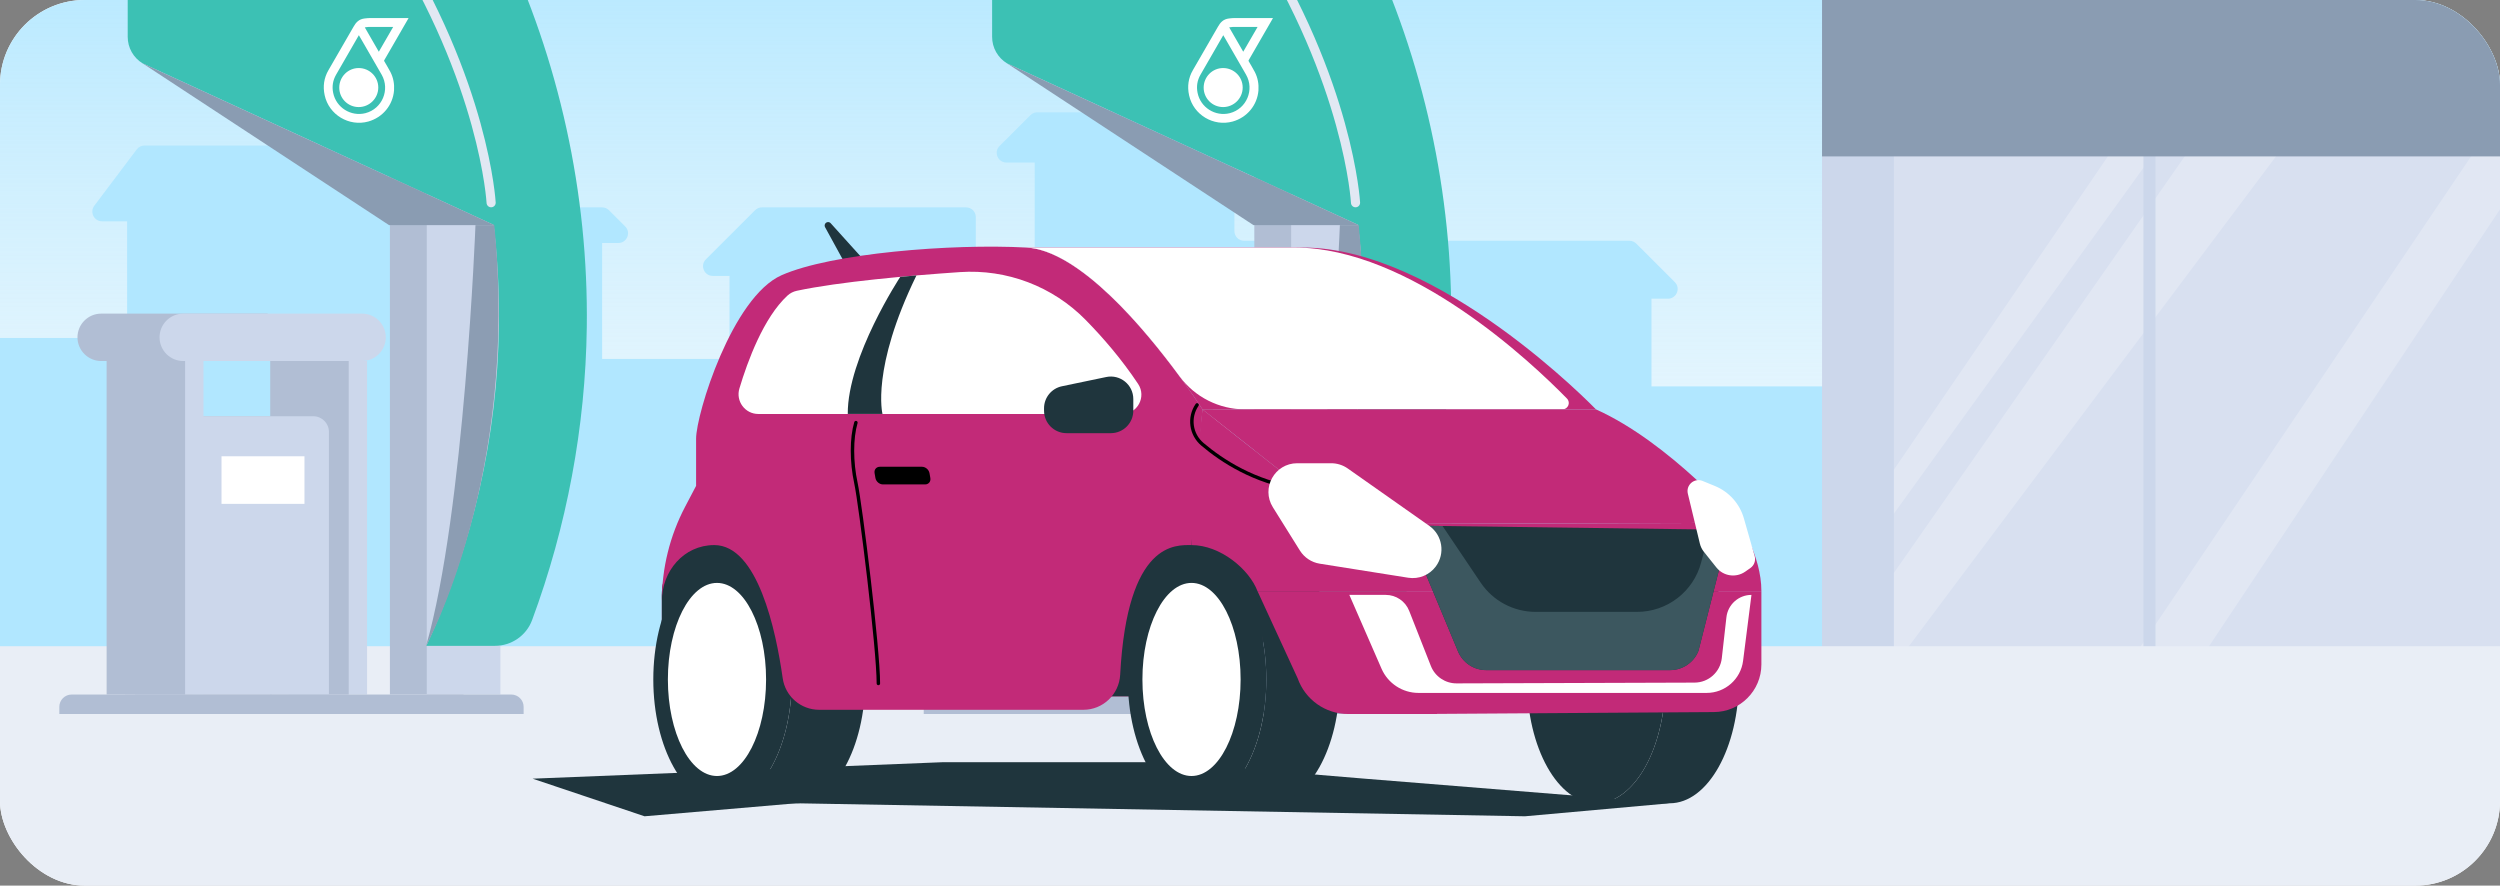 <svg xmlns="http://www.w3.org/2000/svg" width="1180" height="418" viewBox="0 0 1180 418" fill="none"><rect x="0" y="0" width="1180" height="418" fill="#808080" stroke="none"/><g clip-path="url(#clip0_779_158906)"><rect width="1180" height="418" rx="40" fill="white"></rect><rect width="1180" height="418" rx="40" fill="url(#paint0_linear_779_158906)"></rect><path d="M779.5 140.982V182.366H891.5V334.997H-23V159.498H60V104.456H48.166C44.387 104.456 42.234 100.126 44.504 97.112L64.54 70.518C65.404 69.362 66.767 68.689 68.202 68.689H207.723C208.953 68.689 210.11 69.172 210.974 70.035L238.861 97.873H284.177C285.407 97.873 286.564 98.356 287.428 99.219L295.088 106.869C297.973 109.766 295.923 114.695 291.837 114.695H284.206V169.405H344.329V130.231H336.435C332.334 130.231 330.298 125.286 333.183 122.404L356.397 99.219C357.262 98.356 358.433 97.873 359.649 97.873H455.992C458.526 97.873 460.576 99.921 460.576 102.451V170.853H488.375V76.72H475.047C470.946 76.72 468.91 71.776 471.795 68.894L486.354 54.354C487.218 53.49 488.39 53.008 489.605 53.008H578.054C580.588 53.008 582.639 55.056 582.639 57.587V109.063C582.639 111.594 584.689 113.642 587.223 113.642H769.072C770.302 113.642 771.459 114.125 772.323 114.988L790.514 133.156C793.399 136.053 791.349 140.982 787.263 140.982H779.5Z" fill="#B1E7FF"></path><path d="M1548 60.188H860V318.095H1548V60.188Z" fill="#CCD7EB"></path><path opacity="0.23" d="M1212.82 60.188H893.91V318.095H1212.82V60.188Z" fill="white"></path><path opacity="0.23" d="M1175.53 60.188L1001.52 318.297H1033.81L1205.72 60.188H1175.53Z" fill="white"></path><path opacity="0.23" d="M893.91 314.447L1084.47 60.188H1040.7L893.91 270.404V314.447Z" fill="white"></path><path opacity="0.23" d="M893.91 242.438L1025.43 60.188H1004.22L893.91 221.7V242.438Z" fill="white"></path><path d="M1014.55 60.188V318.162" stroke="#CCD7EB" stroke-width="5.674" stroke-linecap="round" stroke-linejoin="round"></path><path d="M1548 -38.711H860V73.828H1548V-38.711Z" fill="#8A9CB2"></path><rect x="-47" y="305" width="1274" height="113" fill="#E9EEF6"></rect><path d="M218.778 -35H184.04V327.825H218.778V-35Z" fill="#B1BED4"></path><path d="M201.433 -35H224.831C231.091 -35 236.171 -29.92 236.171 -23.66V327.825H201.433V-35Z" fill="#CCD7EB"></path><path d="M60.276 -28.227V17.389C60.276 22.52 62.945 27.241 67.306 29.909L233.299 106.261V-28.586C233.299 -32.127 230.426 -35 226.885 -35H66.998C63.252 -35 60.225 -31.973 60.225 -28.227H60.276Z" fill="#3CC1B4"></path><path d="M236.788 -28.435C234.941 -32.284 231.093 -34.695 226.834 -34.695H225.705L194.918 -20.02L199.433 -10.579C223.755 40.476 236.224 97.329 235.505 153.824C234.838 205.751 222.985 257.678 201.229 304.834H233.607C241.406 304.834 248.436 300.011 251.156 292.673C267.524 248.494 276.35 201.441 276.965 154.388C277.786 91.531 263.932 28.315 236.891 -28.384L236.788 -28.435Z" fill="#3CC1B4"></path><path d="M67.306 29.906L183.629 106.258H233.299L67.306 29.906Z" fill="#8A9CB2"></path><path d="M231.811 95.688C231.811 95.688 228.783 39.297 184.04 -31.359" stroke="#E1E8F3" stroke-width="4.31" stroke-linecap="round" stroke-linejoin="round"></path><path d="M47.755 148.031H126.313V170.403H47.755C41.597 170.403 36.569 165.375 36.569 159.217C36.569 153.06 41.597 148.031 47.755 148.031Z" fill="#B1BED4"></path><path d="M170.902 148.031H86.495C80.317 148.031 75.309 153.039 75.309 159.217C75.309 165.395 80.317 170.403 86.495 170.403H170.902C177.08 170.403 182.088 165.395 182.088 159.217C182.088 153.039 177.08 148.031 170.902 148.031Z" fill="#CCD7EB"></path><path d="M173.262 170.398H136.215V327.823H173.262V170.398Z" fill="#CCD7EB"></path><path d="M164.591 170.398H127.544V327.823H164.591V170.398Z" fill="#B1BED4"></path><path d="M128.211 196.469H63.763V327.827H128.211V196.469Z" fill="#B1BED4"></path><path d="M90.857 196.469H147.864C151.969 196.469 155.253 199.804 155.253 203.858V327.827H90.857V196.469Z" fill="#CCD7EB"></path><path d="M96.04 170.398H58.993V327.823H96.04V170.398Z" fill="#CCD7EB"></path><path d="M87.368 170.398H50.321V327.823H87.368V170.398Z" fill="#B1BED4"></path><path d="M143.707 215.352H104.557V237.826H143.707V215.352Z" fill="white"></path><path d="M201.126 304.834C201.126 304.834 245.203 224.326 233.299 106.258H224.422C224.422 106.258 219.239 241.669 201.126 304.834Z" fill="#8C9DB3"></path><path d="M33.798 327.82H241.354C244.535 327.82 247.152 330.437 247.152 333.619V337.005H28V333.619C28 330.437 30.617 327.82 33.798 327.82Z" fill="#B1BED4"></path><path d="M192.864 8.461C192.864 8.461 192.71 8.769 192.659 8.871C188.913 15.388 185.116 21.905 181.37 28.421C181.268 28.575 181.268 28.729 181.37 28.883C182.345 30.576 183.372 32.27 184.295 34.014C185.681 36.734 186.194 39.658 185.988 42.686C185.424 49.664 180.601 55.462 173.828 57.361C164.745 59.875 155.253 54.18 153.252 44.995C152.328 40.787 152.892 36.785 155.048 33.09C158.999 26.215 162.95 19.39 166.901 12.566C167.414 11.642 168.029 10.77 168.799 10.103C169.723 9.282 170.852 8.871 172.083 8.717C173.109 8.564 174.187 8.512 175.213 8.512C181.011 8.512 186.758 8.512 192.556 8.512C192.659 8.512 192.762 8.512 192.916 8.512L192.864 8.461ZM169.363 16.619C169.363 16.619 169.261 16.773 169.261 16.825C165.72 22.982 162.18 29.088 158.639 35.246C157.1 37.914 156.638 40.787 157.254 43.815C158.639 50.742 165.618 55.154 172.494 53.41C180.396 51.358 184.193 42.327 180.139 35.246C177.06 29.858 173.93 24.521 170.852 19.134C170.39 18.313 169.928 17.543 169.415 16.671L169.363 16.619ZM185.527 12.72H185.167C183.423 12.72 181.627 12.72 179.882 12.72C177.881 12.72 175.88 12.72 173.879 12.72C173.314 12.72 172.801 12.874 172.186 12.925C174.392 16.773 176.598 20.57 178.805 24.419C181.063 20.519 183.32 16.619 185.578 12.72H185.527Z" fill="white"></path><path d="M160.127 41.353C160.127 36.273 164.232 32.117 169.312 32.117C174.392 32.117 178.548 36.222 178.548 41.302C178.548 46.382 174.392 50.538 169.312 50.538C164.232 50.538 160.127 46.433 160.127 41.353Z" fill="white"></path><path d="M626.778 -35H592.04V327.825H626.778V-35Z" fill="#B1BED4"></path><path d="M609.433 -35H632.831C639.091 -35 644.171 -29.92 644.171 -23.66V327.825H609.433V-35Z" fill="#CCD7EB"></path><path d="M468.277 -28.227V17.389C468.277 22.52 470.945 27.241 475.307 29.909L641.3 106.261V-28.586C641.3 -32.127 638.426 -35 634.886 -35H474.999C471.253 -35 468.226 -31.973 468.226 -28.227H468.277Z" fill="#3CC1B4"></path><path d="M644.788 -28.435C642.941 -32.284 639.093 -34.695 634.834 -34.695H633.705L602.918 -20.02L607.433 -10.579C631.755 40.476 644.224 97.329 643.505 153.824C642.838 205.751 630.985 257.678 609.229 304.834H641.607C649.406 304.834 656.436 300.011 659.156 292.673C675.524 248.494 684.35 201.441 684.965 154.388C685.786 91.531 671.932 28.315 644.891 -28.384L644.788 -28.435Z" fill="#3CC1B4"></path><path d="M475.306 29.906L591.629 106.258H641.299L475.306 29.906Z" fill="#8A9CB2"></path><path d="M639.811 95.688C639.811 95.688 636.784 39.297 592.04 -31.359" stroke="#E1E8F3" stroke-width="4.31" stroke-linecap="round" stroke-linejoin="round"></path><path d="M455.755 148.031H534.313V170.403H455.755C449.598 170.403 444.569 165.375 444.569 159.217C444.569 153.06 449.598 148.031 455.755 148.031Z" fill="#B1BED4"></path><path d="M578.902 148.031H494.495C488.317 148.031 483.309 153.039 483.309 159.217C483.309 165.395 488.317 170.403 494.495 170.403H578.902C585.08 170.403 590.088 165.395 590.088 159.217C590.088 153.039 585.08 148.031 578.902 148.031Z" fill="#CCD7EB"></path><path d="M581.263 170.398H544.216V327.823H581.263V170.398Z" fill="#CCD7EB"></path><path d="M572.592 170.398H535.545V327.823H572.592V170.398Z" fill="#B1BED4"></path><path d="M536.211 196.469H471.764V327.827H536.211V196.469Z" fill="#B1BED4"></path><path d="M498.857 196.469H555.865C559.97 196.469 563.254 199.804 563.254 203.858V327.827H498.857V196.469Z" fill="#CCD7EB"></path><path d="M504.04 170.398H466.993V327.823H504.04V170.398Z" fill="#CCD7EB"></path><path d="M495.368 170.398H458.321V327.823H495.368V170.398Z" fill="#B1BED4"></path><path d="M551.707 215.352H512.557V237.826H551.707V215.352Z" fill="white"></path><path d="M609.127 304.834C609.127 304.834 653.204 224.326 641.299 106.258H632.422C632.422 106.258 627.24 241.669 609.127 304.834Z" fill="#8C9DB3"></path><path d="M441.798 327.82H649.354C652.535 327.82 655.152 330.437 655.152 333.619V337.005H436V333.619C436 330.437 438.617 327.82 441.798 327.82Z" fill="#B1BED4"></path><path d="M600.865 8.461C600.865 8.461 600.711 8.769 600.659 8.871C596.914 15.388 593.117 21.905 589.371 28.421C589.268 28.575 589.268 28.729 589.371 28.883C590.346 30.576 591.372 32.27 592.296 34.014C593.681 36.734 594.194 39.658 593.989 42.686C593.425 49.664 588.601 55.462 581.828 57.361C572.746 59.875 563.253 54.18 561.252 44.995C560.329 40.787 560.893 36.785 563.048 33.09C566.999 26.215 570.95 19.39 574.901 12.566C575.414 11.642 576.03 10.77 576.8 10.103C577.723 9.282 578.852 8.871 580.084 8.717C581.11 8.564 582.187 8.512 583.214 8.512C589.012 8.512 594.759 8.512 600.557 8.512C600.659 8.512 600.762 8.512 600.916 8.512L600.865 8.461ZM577.364 16.619C577.364 16.619 577.261 16.773 577.261 16.825C573.721 22.982 570.18 29.088 566.64 35.246C565.101 37.914 564.639 40.787 565.254 43.815C566.64 50.742 573.618 55.154 580.494 53.41C588.396 51.358 592.193 42.327 588.139 35.246C585.061 29.858 581.931 24.521 578.852 19.134C578.39 18.313 577.928 17.543 577.415 16.671L577.364 16.619ZM593.527 12.72H593.168C591.423 12.72 589.627 12.72 587.883 12.72C585.882 12.72 583.881 12.72 581.879 12.72C581.315 12.72 580.802 12.874 580.186 12.925C582.393 16.773 584.599 20.57 586.805 24.419C589.063 20.519 591.321 16.619 593.578 12.72H593.527Z" fill="white"></path><path d="M568.128 41.353C568.128 36.273 572.233 32.117 577.313 32.117C582.393 32.117 586.549 36.222 586.549 41.302C586.549 46.382 582.393 50.538 577.313 50.538C572.233 50.538 568.128 46.433 568.128 41.353Z" fill="white"></path><path fill-rule="evenodd" clip-rule="evenodd" d="M644.123 367.533L550.441 359.75H445.161L251.379 367.533L304.228 385.285L375.715 379.148L719.772 385.285L788.09 379.148" fill="#1F353D"></path><path fill-rule="evenodd" clip-rule="evenodd" d="M389.445 107.252L399.827 126.212L409.607 124.781L392.158 105.444C391.846 105.049 391.372 104.82 390.872 104.82C389.625 104.82 388.835 106.164 389.445 107.252Z" fill="#1F353D"></path><path fill-rule="evenodd" clip-rule="evenodd" d="M312.388 328.674H596.077V240.242H346.005L322.669 259.202C316.164 264.491 312.388 272.428 312.388 280.808V328.674Z" fill="#C22A78"></path><path fill-rule="evenodd" clip-rule="evenodd" d="M312.388 328.674H596.077V240.242H346.005L322.669 259.202C316.164 264.491 312.388 272.428 312.388 280.808V328.674Z" fill="#1F353D"></path><path fill-rule="evenodd" clip-rule="evenodd" d="M597.709 320.707C597.709 288.429 583.074 262.266 565.023 262.266H599.698C617.748 262.266 632.384 288.429 632.384 320.707C632.384 352.985 617.748 379.148 599.698 379.148H565.023C583.074 379.148 597.709 352.985 597.709 320.707Z" fill="#1F353D"></path><path fill-rule="evenodd" clip-rule="evenodd" d="M532.34 320.707C532.34 288.429 546.975 262.266 565.026 262.266C583.077 262.266 597.708 288.429 597.708 320.707C597.708 352.985 583.077 379.148 565.026 379.148C546.975 379.148 532.34 352.985 532.34 320.707Z" fill="#1F353D"></path><path fill-rule="evenodd" clip-rule="evenodd" d="M539.222 320.703C539.222 295.537 549.595 275.133 562.396 275.133C575.192 275.133 585.569 295.537 585.569 320.703C585.569 345.87 575.192 366.273 562.396 366.273C549.595 366.273 539.222 345.87 539.222 320.703Z" fill="white"></path><path fill-rule="evenodd" clip-rule="evenodd" d="M786.103 320.707C786.103 288.429 771.467 262.266 753.416 262.266H788.091C806.142 262.266 820.777 288.429 820.777 320.707C820.777 352.985 806.142 379.148 788.091 379.148H753.416C771.467 379.148 786.103 352.985 786.103 320.707Z" fill="#1F353D"></path><path fill-rule="evenodd" clip-rule="evenodd" d="M720.733 320.707C720.733 288.429 735.368 262.266 753.419 262.266C771.469 262.266 786.101 288.429 786.101 320.707C786.101 352.985 771.469 379.148 753.419 379.148C735.368 379.148 720.733 352.985 720.733 320.707Z" fill="#1F353D"></path><path fill-rule="evenodd" clip-rule="evenodd" d="M373.728 320.707C373.728 288.429 359.092 262.266 341.041 262.266H375.716C393.767 262.266 408.402 288.429 408.402 320.707C408.402 352.985 393.767 379.148 375.716 379.148H341.041C359.092 379.148 373.728 352.985 373.728 320.707Z" fill="#1F353D"></path><path fill-rule="evenodd" clip-rule="evenodd" d="M308.359 320.707C308.359 288.429 322.994 262.266 341.045 262.266C359.096 262.266 373.727 288.429 373.727 320.707C373.727 352.985 359.096 379.148 341.045 379.148C322.994 379.148 308.359 352.985 308.359 320.707Z" fill="#1F353D"></path><path fill-rule="evenodd" clip-rule="evenodd" d="M315.241 320.703C315.241 295.537 325.614 275.133 338.415 275.133C351.211 275.133 361.588 295.537 361.588 320.703C361.588 345.87 351.211 366.273 338.415 366.273C325.614 366.273 315.241 345.87 315.241 320.703Z" fill="white"></path><path fill-rule="evenodd" clip-rule="evenodd" d="M831.378 279.023V313.584C831.378 326.016 821.299 336.095 808.867 336.095L678.311 336.96L678.258 337.012H636.336C625.621 337.012 616.069 330.261 612.491 320.16L593.545 279.023H831.378Z" fill="#C22A78"></path><path fill-rule="evenodd" clip-rule="evenodd" d="M328.557 229.33V207.087C328.557 195.397 345.55 140.217 368.926 129.888C392.305 119.559 448.841 114.936 484.451 116.841C520.061 118.742 567.562 193.224 567.562 193.224L562.396 257.284C555.161 257.284 532.102 255.106 528.722 318.486C528.226 327.744 520.614 335.022 511.343 335.022H386.651C377.982 335.022 370.638 328.657 369.426 320.075C366.226 297.49 357.653 257.275 337.122 257.275C322.719 257.275 312.39 269.606 312.39 283.741C312.39 268.205 316.165 252.907 323.39 239.158L328.557 229.33Z" fill="#C22A78"></path><path fill-rule="evenodd" clip-rule="evenodd" d="M614.923 116.836C679.799 116.836 753.279 193.218 753.279 193.218H567.561C567.561 193.218 520.055 118.737 484.45 116.836H614.923Z" fill="#C22A78"></path><path fill-rule="evenodd" clip-rule="evenodd" d="M610.946 116.836C665.595 116.836 722.899 171.032 739.61 188.122C741.467 190.022 740.124 193.218 737.464 193.218H587.65C575.442 193.218 563.945 187.441 556.724 177.599C540.618 155.646 509.573 118.179 484.451 116.836H610.946Z" fill="white"></path><path fill-rule="evenodd" clip-rule="evenodd" d="M567.563 193.219L636.17 247.358L820.778 246.77C820.778 246.77 831.379 262.169 831.379 279.026H593.541C589.643 268.697 575.987 257.279 562.396 257.279C562.396 238.069 567.563 193.219 567.563 193.219Z" fill="#C22A78"></path><path fill-rule="evenodd" clip-rule="evenodd" d="M612.465 231.406C612.86 231.406 613.207 231.117 613.268 230.713C613.339 230.269 613.031 229.852 612.588 229.787C592.36 226.718 577.211 216.828 568.062 209.076C562.883 204.681 561.864 197.153 565.696 191.556C565.955 191.187 565.859 190.678 565.486 190.423C565.117 190.169 564.608 190.265 564.353 190.639C560.042 196.925 561.188 205.384 567.009 210.318C576.315 218.211 591.736 228.272 612.342 231.398C612.382 231.402 612.425 231.406 612.465 231.406Z" fill="black"></path><path fill-rule="evenodd" clip-rule="evenodd" d="M820.775 246.77C820.775 246.77 788.344 208.987 753.283 193.219H567.56L636.172 247.358L820.775 246.77Z" fill="#C22A78"></path><path fill-rule="evenodd" clip-rule="evenodd" d="M529.625 195.398H357.928C351.668 195.398 347.2 189.371 348.995 183.379C352.898 170.319 360.426 149.928 371.677 139.52C372.928 138.366 374.469 137.593 376.133 137.242C396.369 132.949 428.911 130.095 453.05 128.436C475.192 126.917 496.878 135.157 512.426 151C520.613 159.345 529.445 169.56 537.193 181.223C541.219 187.286 536.903 195.398 529.625 195.398Z" fill="white"></path><path fill-rule="evenodd" clip-rule="evenodd" d="M534.92 193.84V188.344C534.92 181.615 528.73 176.58 522.141 177.954L501.233 182.313C496.312 183.34 492.787 187.677 492.787 192.703V193.84C492.787 199.701 497.541 204.455 503.401 204.455H524.305C530.17 204.455 534.92 199.701 534.92 193.84Z" fill="#1F353D"></path><path fill-rule="evenodd" clip-rule="evenodd" d="M424.911 130.707C424.911 130.707 427.698 130.43 432.566 130C411.061 174.056 416.539 195.39 416.539 195.39H400.144C399.977 168.573 424.911 130.707 424.911 130.707Z" fill="#1F353D"></path><path fill-rule="evenodd" clip-rule="evenodd" d="M414.594 323.421C415.046 323.421 415.41 323.057 415.41 322.604C415.41 306.103 406.995 238.049 404.787 227.838C402.649 217.939 402.645 206.894 404.774 199.699C404.901 199.269 404.655 198.817 404.225 198.69C403.795 198.563 403.338 198.808 403.211 199.239C401.007 206.675 401.003 218.036 403.198 228.185C405.393 238.356 413.777 306.165 413.777 322.604C413.777 323.057 414.141 323.421 414.594 323.421Z" fill="black"></path><path fill-rule="evenodd" clip-rule="evenodd" d="M416.756 228.649H436.646C438.301 228.649 439.416 227.292 439.126 225.637L438.718 223.324C438.424 221.669 436.826 220.312 435.171 220.312H415.281C413.626 220.312 412.511 221.669 412.801 223.324L413.209 225.637C413.503 227.292 415.101 228.649 416.756 228.649Z" fill="black"></path><path fill-rule="evenodd" clip-rule="evenodd" d="M800.718 249.859L811.394 268.915L801.683 307.181C799.515 312.681 794.203 316.298 788.286 316.298H701.461C695.644 316.298 690.403 312.8 688.164 307.435L673.147 271.387L674.613 248.195L800.718 249.859Z" fill="#1F353D"></path><path fill-rule="evenodd" clip-rule="evenodd" d="M674.613 248.195L680.886 248.279L698.875 274.999C704.688 283.63 714.411 288.805 724.815 288.805H772.703C786.908 288.805 799.327 279.227 802.944 265.491L804.256 260.5L811.39 268.915L801.684 307.181C799.515 312.681 794.199 316.298 788.286 316.298H701.457C695.645 316.298 690.399 312.8 688.164 307.431L673.143 271.387L674.613 248.195Z" fill="#3C575F"></path><path fill-rule="evenodd" clip-rule="evenodd" d="M677.706 267.366C674.695 271.431 669.673 273.486 664.677 272.691L622.922 266.058C619.041 265.443 615.622 263.174 613.541 259.842L600.78 239.399C595.143 230.36 601.64 218.648 612.29 218.648H628.33C631.122 218.648 633.852 219.513 636.135 221.12L674.611 248.196C680.845 252.581 682.245 261.242 677.706 267.366Z" fill="white"></path><path fill-rule="evenodd" clip-rule="evenodd" d="M823.111 244.66C821.135 237.75 816.105 232.127 809.458 229.401L803.642 227.013C799.744 225.415 795.675 228.905 796.658 233.001L802.334 256.574C802.681 258.009 803.335 259.348 804.257 260.498L810.143 267.86C813.458 271.999 819.41 272.855 823.756 269.813L826.192 268.106C827.996 266.846 828.8 264.576 828.194 262.456" fill="white"></path><path fill-rule="evenodd" clip-rule="evenodd" d="M812.69 310.662L814.868 291.355C815.544 285.337 820.636 280.789 826.689 280.789L822.734 311.913C821.632 320.569 814.266 327.057 805.54 327.057H669.54C661.963 327.057 655.111 322.567 652.082 315.626L636.885 280.789H654.062C658.952 280.789 663.346 283.778 665.137 288.331L675.37 314.331C677.328 319.309 682.143 322.575 687.49 322.558L799.833 322.189C806.426 322.167 811.953 317.211 812.69 310.662Z" fill="white"></path></g><defs><linearGradient id="paint0_linear_779_158906" x1="590" y1="-2.67998e-07" x2="590" y2="429.147" gradientUnits="userSpaceOnUse"><stop stop-color="#BBEAFF"></stop><stop offset="1" stop-color="#F3F6FA" stop-opacity="0.17"></stop></linearGradient><clipPath id="clip0_779_158906"><rect width="1180" height="418" rx="40" fill="white"></rect></clipPath></defs></svg>
